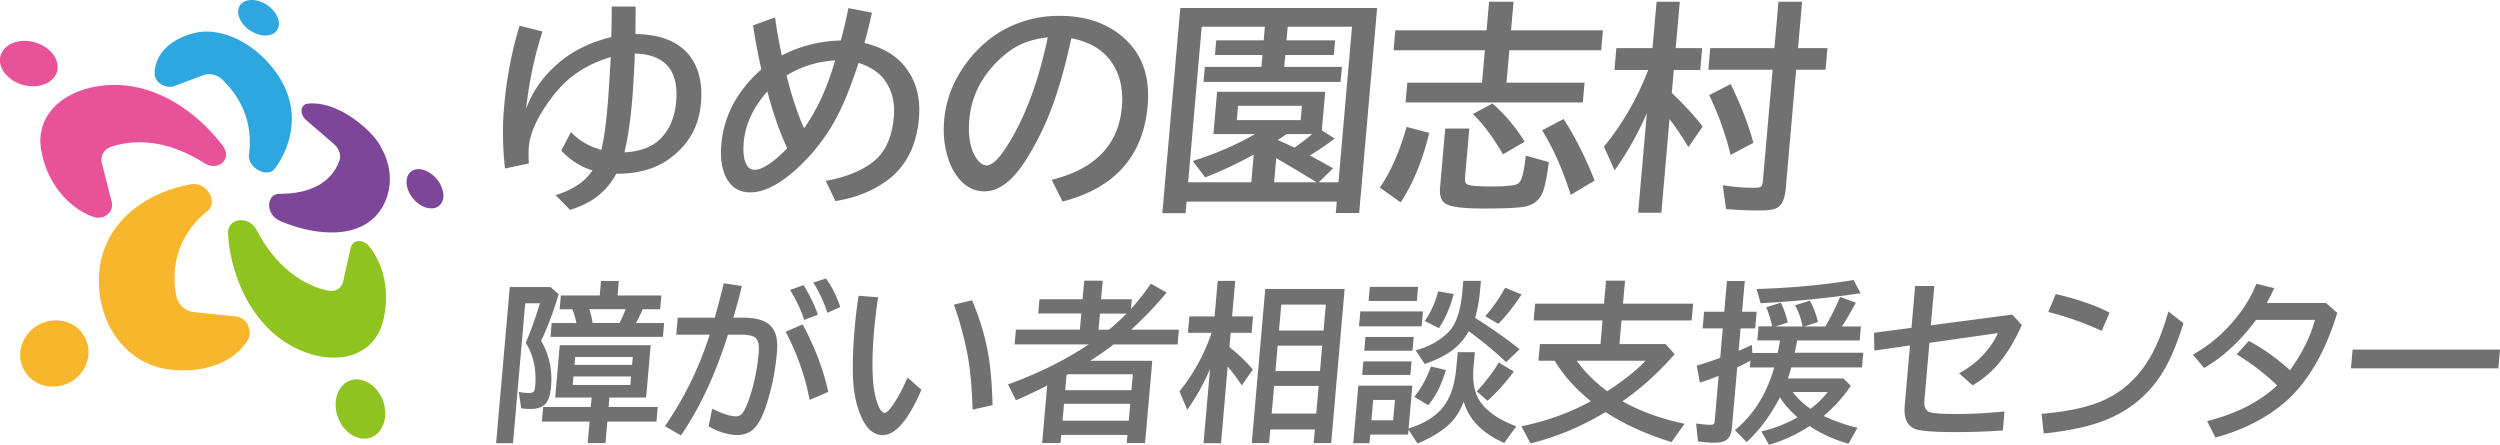 <svg xmlns="http://www.w3.org/2000/svg" viewBox="0 0 318.67 56.69"><defs><style>.h{fill:#727171}</style></defs><g id="b"><g id="c"><g><path d="M30.87 2.93c.22.3.49.57.79.8.3.23.63.41.96.55.34.13.68.22 1.01.24.33.02.65-.01.93-.11s.5-.25.67-.45c.16-.19.26-.43.3-.69.04-.26.02-.54-.07-.83a2.83 2.83 0 00-.45-.88c-.21-.29-.47-.55-.76-.77-.29-.22-.6-.4-.92-.53-.32-.13-.66-.22-.98-.25-.32-.03-.64 0-.93.08-.29.09-.52.23-.69.42-.17.19-.29.42-.34.67-.05.26-.04.54.04.84.08.3.23.61.45.91m-10.95 7.21c.07.11.16.22.26.32s.22.19.35.27c.13.09.27.16.42.21.14.05.29.09.43.11.14.02.28.03.42.01.14-.01.27-.04.39-.09l3.82-1.42c.18-.07.38-.1.58-.11.2 0 .41.02.61.08a2.605 2.605 0 011.14.64c.38.37.83.84 1.26 1.41.44.57.87 1.25 1.24 2.03.37.78.67 1.67.84 2.67.17 1.01.21 2.14.05 3.39-.03.24-.01.47.05.68.06.21.15.41.27.58.12.18.26.33.42.46s.32.24.48.33c.12.06.25.12.39.17.14.04.28.08.42.09.14.02.29.02.43 0s.28-.06.41-.13c.04-.02.08-.05.12-.07l.12-.09c.04-.03.07-.07.11-.11.04-.04.07-.08.1-.12.63-.85 1.17-1.84 1.55-2.92.37-1.06.59-2.19.59-3.38 0-1.16-.22-2.37-.71-3.58-.48-1.2-1.24-2.42-2.34-3.63a13.53 13.53 0 00-2.18-1.93c-.77-.54-1.57-.99-2.38-1.31-.81-.33-1.64-.54-2.44-.63-.81-.09-1.61-.05-2.36.14-.06.01-.12.03-.18.04-.06.02-.12.03-.17.05-.06.02-.11.03-.17.05-.06.02-.11.03-.17.05-.66.21-1.27.49-1.8.81-.54.33-1 .71-1.39 1.14-.39.43-.69.91-.89 1.42-.21.52-.31 1.07-.31 1.64 0 .12.02.24.06.36.04.12.1.24.17.35" fill="#2ea7e0"/><path d="M56.49 24.6c-.02-.16-.06-.32-.11-.49a4.94 4.94 0 00-.19-.49c-.08-.16-.16-.31-.26-.46-.1-.15-.21-.29-.33-.43a3.5 3.5 0 00-.39-.38c-.23-.2-.47-.36-.71-.48s-.48-.21-.72-.26c-.24-.05-.47-.06-.68-.03-.22.03-.42.1-.59.2-.04.03-.08.05-.12.09-.04.03-.08.06-.11.1-.04.04-.07.07-.1.11-.03.04-.06.08-.09.13-.15.23-.24.51-.26.8-.03.3.01.62.1.94a3.802 3.802 0 001.19 1.83c.14.12.29.23.44.33.15.1.31.18.46.24.15.07.31.12.47.15.16.04.31.05.46.06.09 0 .18 0 .26-.01.08-.01.17-.03.24-.05.08-.02.15-.05.22-.08s.14-.07.2-.12l.12-.09c.04-.03.08-.07.11-.11.04-.04.07-.08.1-.12.03-.04.06-.09.09-.13.07-.12.12-.24.16-.38.04-.13.06-.28.07-.42 0-.15 0-.3-.02-.46m-7.99-5.96c-.42-.71-.96-1.37-1.59-1.98-.63-.6-1.29-1.14-1.95-1.59-.66-.46-1.33-.84-1.99-1.13a8.66 8.66 0 00-1.95-.63c-.63-.12-1.24-.15-1.81-.08-.03 0-.05 0-.08.01-.03 0-.05.01-.07.02-.02 0-.05.01-.07.02-.02 0-.04.02-.07.03a.76.76 0 00-.19.12c-.06.05-.1.1-.15.16-.04.06-.07.13-.1.2-.02.07-.04.15-.05.24 0 .11 0 .23.02.35.02.12.06.23.12.35.05.11.12.23.21.33.08.11.18.21.29.3l3.44 2.97c.17.15.31.31.44.48.12.17.22.35.28.54.07.18.11.37.12.55 0 .18-.01.36-.07.52-.08.23-.18.49-.32.76s-.31.55-.52.84a6.026 6.026 0 01-1.87 1.61c-.28.16-.58.3-.92.43-.34.13-.7.25-1.1.34-.4.1-.83.17-1.3.23-.47.05-.97.08-1.51.08-.08 0-.15 0-.22.01-.07 0-.13.02-.2.03-.06.01-.12.03-.18.05-.06.02-.11.05-.16.07-.12.07-.22.15-.31.24s-.16.2-.21.31c-.05.11-.09.23-.12.35-.03.12-.04.24-.04.36a2.165 2.165 0 00.31 1.11c.11.19.26.37.44.53.18.16.4.3.67.42.92.39 1.9.72 2.89.97.99.25 1.99.41 2.97.46.97.05 1.92 0 2.8-.19.87-.19 1.69-.5 2.41-.97.26-.17.5-.35.73-.56.23-.2.44-.43.64-.67.2-.24.38-.51.55-.79a7.015 7.015 0 00.96-3.24c.04-.78-.05-1.57-.26-2.35-.2-.77-.52-1.52-.95-2.22" fill="#7d4698"/><path d="M48.29 33.45c-.32-.72-.71-1.4-1.19-2-.09-.12-.19-.22-.3-.31a1.783 1.783 0 00-.7-.37c-.12-.03-.25-.04-.37-.04-.05 0-.11 0-.16.02-.05 0-.1.02-.15.04-.05.01-.09.03-.14.05-.04.02-.09.04-.13.07-.06.04-.11.08-.15.13a1.01 1.01 0 00-.23.35c-.03.07-.05.14-.07.21l-.96 4.27c-.02.1-.05.2-.09.29-.04.09-.08.18-.14.26-.05.08-.11.15-.18.22a.91.91 0 01-.21.18 1.35 1.35 0 01-.56.24c-.1.02-.21.03-.32.03-.11 0-.22-.01-.34-.03-.52-.1-1.17-.28-1.89-.57-.72-.3-1.53-.71-2.36-1.3-.83-.59-1.7-1.34-2.54-2.31-.84-.96-1.66-2.13-2.39-3.54-.14-.27-.3-.48-.49-.66-.18-.17-.38-.31-.58-.4a2.12 2.12 0 00-1.17-.2c-.05 0-.11.01-.16.03-.05.01-.11.03-.16.04-.05.02-.11.04-.16.06a1.72 1.72 0 00-.48.31c-.1.09-.18.2-.25.32s-.13.27-.16.42c-.03.16-.05.34-.04.53.07 1.38.32 2.88.76 4.41.45 1.55 1.1 3.12 1.98 4.59.89 1.48 2.01 2.84 3.37 3.96 1.36 1.12 2.96 1.99 4.79 2.48.69.19 1.37.3 2.02.34.64.04 1.26.01 1.84-.08.58-.09 1.12-.25 1.62-.47.5-.22.95-.49 1.36-.82.25-.2.47-.42.68-.66.21-.24.4-.49.57-.77.17-.27.32-.56.45-.87.13-.31.23-.63.32-.97.22-.88.34-1.77.37-2.64.03-.86-.04-1.71-.19-2.53a10.5 10.5 0 00-.71-2.31m.28 17.1c-.22-.43-.5-.82-.83-1.15-.33-.33-.71-.6-1.12-.78-.2-.09-.4-.15-.61-.2-.2-.04-.4-.06-.6-.06-.2 0-.39.03-.58.08-.19.05-.37.12-.55.22-.04.02-.07.04-.11.06-.03.02-.07.04-.1.07l-.1.07c-.03.02-.06.05-.1.08-.12.1-.24.22-.35.35-.11.13-.2.27-.29.42-.09.15-.16.31-.22.48-.06.17-.11.35-.15.54-.1.49-.11 1-.04 1.49.07.5.23.99.45 1.44.22.45.51.87.86 1.21.35.35.74.63 1.18.81.11.04.21.08.32.11.11.03.21.06.32.08.11.02.21.03.32.04h.31c.1 0 .2-.02.3-.04.1-.02.2-.04.3-.07.1-.03.19-.07.28-.11.09-.04.18-.09.27-.15.04-.02.07-.05.1-.07l.1-.07c.03-.03.06-.05.1-.08.03-.03.06-.05.09-.08.12-.11.23-.24.33-.38s.19-.28.27-.44a3.722 3.722 0 00.33-1.05c.08-.49.07-.98-.02-1.47-.08-.48-.24-.95-.46-1.38" fill="#8fc31f"/><path d="M4.39 10.99c.1 0 .19-.01.29-.02.09-.01.19-.02.28-.04.09-.02.18-.03.27-.06.09-.02.17-.05.26-.07a3.844 3.844 0 00.69-.31c.1-.06.2-.13.3-.21.09-.08.18-.16.26-.24.13-.14.25-.3.34-.46.09-.16.16-.33.2-.5a2.203 2.203 0 000-1.1c-.1-.39-.28-.76-.54-1.09-.26-.33-.58-.63-.96-.88s-.8-.45-1.25-.59a4.9 4.9 0 00-1.43-.21c-.1 0-.19 0-.28.01-.09 0-.18.02-.28.03-.09.01-.18.03-.27.05l-.26.06c-.13.04-.25.08-.37.12-.12.05-.23.1-.34.16-.11.06-.21.12-.31.2-.1.07-.19.15-.28.23-.15.14-.27.29-.37.45A2.053 2.053 0 000 7.57c0 .19 0 .38.05.58.08.41.27.79.53 1.14.27.35.61.66 1 .92.4.26.85.46 1.32.6.48.13.98.2 1.48.18m8.95 16.58s.05-.03.08-.04c.03-.01.05-.03.08-.04.03-.01.05-.03.08-.05.02-.02.05-.03.07-.05.13-.1.25-.21.34-.34.09-.12.17-.26.22-.4.05-.14.08-.29.09-.44 0-.15-.01-.31-.05-.47l-1.25-4.92c-.06-.22-.07-.44-.05-.65.02-.21.08-.41.18-.59.09-.18.22-.35.38-.49s.34-.26.56-.34h.03l.03-.03h.03s.02-.02.04-.02c.54-.18 1.23-.36 2.03-.46.8-.11 1.71-.14 2.72-.05 1 .09 2.11.32 3.3.73 1.18.41 2.45 1.01 3.8 1.86.19.12.38.21.56.27a1.987 1.987 0 00.98.07c.14-.03.28-.07.4-.13.04-.02.08-.04.11-.06.04-.02.07-.04.11-.07l.1-.07c.03-.03.06-.05.09-.08.11-.11.2-.24.28-.39.07-.15.12-.32.14-.5.02-.18 0-.38-.07-.59a2.36 2.36 0 00-.35-.66c-.81-1.08-1.8-2.16-2.91-3.16-1.12-1-2.37-1.92-3.73-2.66-1.37-.75-2.86-1.33-4.44-1.65-1.6-.32-3.31-.38-5.11-.06-.16.03-.31.06-.46.09-.15.03-.3.07-.45.11-.15.04-.3.08-.44.12-.15.04-.29.09-.43.14-.87.3-1.66.69-2.34 1.16-.69.48-1.28 1.04-1.74 1.66-.47.63-.81 1.33-1 2.09-.2.76-.25 1.57-.13 2.42.14.99.4 1.94.77 2.85.37.91.85 1.76 1.42 2.52.57.77 1.23 1.45 1.97 2.03.73.58 1.54 1.04 2.4 1.37.13.05.27.09.41.12.14.03.27.04.41.03.13 0 .27-.02.4-.05.13-.03.25-.07.37-.13" fill="#e85298"/><path d="M31.65 41.48c-.08-.16-.18-.31-.29-.44-.11-.13-.23-.25-.37-.34a1.877 1.877 0 00-.91-.36l-5.37-.56c-.27-.03-.53-.1-.77-.21-.24-.11-.47-.26-.66-.44-.2-.18-.37-.39-.5-.62-.13-.23-.23-.48-.29-.75-.13-.63-.24-1.39-.24-2.25 0-.85.08-1.8.33-2.78.25-.97.66-1.98 1.29-2.98.62-.98 1.46-1.95 2.56-2.85.21-.17.35-.36.44-.56.09-.2.14-.41.14-.61s-.03-.41-.09-.6-.15-.37-.24-.53c-.1-.16-.23-.32-.38-.47a2.38 2.38 0 00-.53-.4c-.2-.11-.42-.2-.66-.24-.24-.04-.5-.05-.78 0-.36.06-.72.14-1.09.23-.37.09-.74.19-1.11.31-.37.12-.75.25-1.12.39-.37.15-.74.31-1.11.48-.99.47-1.95 1.05-2.83 1.75-.9.71-1.71 1.53-2.39 2.49-.69.97-1.25 2.07-1.61 3.31-.37 1.26-.53 2.66-.44 4.21.08 1.33.36 2.6.81 3.77.45 1.18 1.08 2.25 1.85 3.18.77.93 1.68 1.71 2.7 2.29 1.01.58 2.13.98 3.31 1.15.83.12 1.64.17 2.41.15.77-.02 1.52-.1 2.22-.24.7-.14 1.36-.34 1.97-.59a9 9 0 001.68-.91c.21-.14.4-.3.59-.46.19-.16.37-.33.53-.5.17-.18.33-.36.47-.55.15-.19.28-.39.41-.59.08-.14.15-.28.19-.43.04-.15.06-.31.07-.47 0-.16-.02-.32-.06-.48-.04-.16-.1-.32-.17-.48m-21.24.79c-.34-.4-.75-.73-1.23-.98a4.19 4.19 0 00-1.6-.46c-.23-.02-.46-.03-.69-.01-.23.01-.45.04-.67.09a4.707 4.707 0 00-2.08 1.05 4.1 4.1 0 00-.69.75c-.2.28-.37.58-.51.89-.13.32-.23.66-.28 1.01a4.07 4.07 0 00.39 2.45c.13.25.29.48.47.71.18.22.39.42.61.59.22.17.46.33.72.45.25.13.52.23.8.3.28.07.57.12.86.14.24.01.47 0 .71-.01.23-.02.46-.06.69-.12.22-.06.44-.13.66-.22.21-.09.42-.2.62-.32l.15-.09c.05-.03.1-.07.14-.1.05-.03.09-.07.14-.11l.14-.11c.22-.19.43-.4.6-.62a4.441 4.441 0 00.78-1.47c.08-.26.14-.53.16-.81.06-.57 0-1.12-.16-1.62s-.42-.96-.75-1.36" fill="#f8b62d"/><g><path class="h" d="M69.15 4.01a49.081 49.081 0 00-2.08 9.85c.83-2.3 2.27-4.3 4.33-6 1.75-1.45 3.92-2.49 6.53-3.14v-.43c.04-1.37.05-2.52.05-3.46h3.04v.11c0 .84 0 1.87-.02 3.1v.3c3.1.04 5.36.9 6.77 2.6 1.28 1.54 1.81 3.63 1.57 6.28-.27 3.04-1.69 5.44-4.28 7.2-1.69 1.15-3.86 1.73-6.51 1.73-.85 1.57-2.01 2.76-3.49 3.59-.66.37-1.46.71-2.39 1.02l-1.85-1.89c2.2-.67 3.76-1.72 4.7-3.15-1.43-.42-2.76-1.26-3.98-2.51l1.24-2.38c1.02 1.09 2.31 1.84 3.87 2.27.32-1.28.57-3.05.77-5.29.14-1.59.28-3.77.43-6.54-2.34.71-4.26 1.77-5.76 3.19-1.07 1.01-2.07 2.28-3 3.79-1 1.63-1.56 3.11-1.68 4.45-.05.61-.05 1.32 0 2.13l-3.04.65c-.3-2.73-.34-5.32-.12-7.78.32-3.7.98-7.18 1.98-10.42l2.92.73zm11.77 2.81c-.08 2.23-.19 4.19-.33 5.87-.25 2.82-.58 5.06-.99 6.73 1.95-.1 3.45-.65 4.49-1.64 1.22-1.17 1.92-2.77 2.1-4.81.35-3.98-1.41-6.03-5.26-6.15zM98.8 2.25c.17 1.3.46 2.91.85 4.82 2.33-1.21 4.84-1.84 7.53-1.91.36-1.34.68-2.72.96-4.13l3.01.59c-.33 1.46-.65 2.74-.96 3.86 1.99.48 3.55 1.3 4.67 2.46 1.77 1.85 2.53 4.24 2.27 7.17-.31 3.55-1.69 6.2-4.14 7.96-1.82 1.31-3.98 2.16-6.5 2.56l-1.23-2.57c2.48-.46 4.46-1.24 5.92-2.34 1.6-1.2 2.52-3.13 2.75-5.79.17-1.94-.26-3.57-1.28-4.86-.73-.93-1.8-1.61-3.21-2.05-.95 2.88-1.85 5.14-2.72 6.79a24.168 24.168 0 01-4.5 6.08c-2.46 2.42-4.66 3.63-6.59 3.63-1.52 0-2.59-.74-3.22-2.21-.44-1.06-.6-2.34-.47-3.86.32-3.69 2.03-6.89 5.11-9.61-.38-1.61-.73-3.48-1.06-5.61l2.78-1zm-.99 9.4C96 13.7 95 15.87 94.8 18.16c-.09 1.04-.02 1.88.22 2.53.23.64.62.95 1.18.95.96 0 2.35-.91 4.15-2.74-.97-2.07-1.81-4.49-2.54-7.26zm8.64-3.95c-2.21.12-4.27.76-6.19 1.92.65 2.6 1.39 4.84 2.23 6.73 1.66-2.33 2.98-5.21 3.96-8.65zm27.6 15.22c5.55-1.36 8.53-4.46 8.96-9.3.18-2.11-.2-3.92-1.16-5.45-1.07-1.71-2.83-2.81-5.29-3.3-.92 4.28-1.97 7.78-3.15 10.5-.81 1.91-1.78 3.71-2.89 5.4-1.6 2.41-3.28 3.62-5.05 3.62-1.31 0-2.43-.59-3.36-1.77-.59-.75-1.04-1.66-1.35-2.75-.41-1.41-.55-2.92-.41-4.55.23-2.63 1.17-5.04 2.81-7.26 1.67-2.26 3.72-3.9 6.16-4.92 1.78-.75 3.69-1.12 5.73-1.12 3.19 0 5.83.85 7.91 2.56 2.55 2.09 3.66 5.05 3.33 8.89-.56 6.42-4.18 10.5-10.85 12.22l-1.39-2.78zm-.49-18.16c-1.65.18-3.06.62-4.22 1.31-.74.45-1.49 1.05-2.25 1.8-2.11 2.12-3.29 4.58-3.53 7.37-.18 2.04.09 3.63.8 4.78.44.71.9 1.06 1.39 1.06.67 0 1.48-.73 2.44-2.2 2.35-3.57 4.14-8.27 5.37-14.12zm41.98-3.75l-2.29 26.14h-2.98l.13-1.45h-19.15l-.13 1.48h-2.96l2.29-26.16h25.08zm-8.57 18.81c.99.53 1.97 1.07 2.95 1.63l-1.81 1.78h2.5l1.73-19.82h-8.2l-.15 1.73h6.19l-.16 1.87h-6.19l-.13 1.51h7.35l-.17 1.92h-17.47l.17-1.92h7.21l.13-1.51h-6.05l.16-1.87h6.05l.15-1.73h-8.05l-1.73 19.82h8.05l.31-3.52c-2.15 1.17-4.21 2.14-6.19 2.9l-1.58-2.09c2.86-.89 5.51-2.04 7.94-3.43h-5.31l.47-5.39h13.78l-.43 4.91 1.64 1.05c-.87.68-1.93 1.4-3.17 2.16zm-9.16-6.33l-.16 1.82h8.14l.16-1.82h-8.14zm10 9.74c-.1-.06-.29-.18-.58-.36-1.78-1.08-3.3-1.98-4.55-2.71l-.27 3.07h5.4zM165 18.82c.78-.54 1.53-1.12 2.26-1.73h-3.25c-.11.07-.49.33-1.13.76.86.38 1.57.7 2.12.97zm10.89 5.09c1.35-1.95 2.49-4.53 3.41-7.73l2.89.76c-.87 3.54-2.09 6.49-3.65 8.86l-2.65-1.89zm13.6-20.04l.32-3.65h3.12l-.32 3.65h11.71l-.22 2.54h-11.71l-.36 4.13h9.95l-.22 2.52h-22.59l.22-2.52h9.52l.36-4.13h-11.63l.22-2.54h11.63zm-5.27 12.51h3.07l-.54 6.17c-.05.54.06.87.32.97.4.17 1.42.25 3.04.25 1.54 0 2.59-.08 3.14-.25.35-.1.61-.43.77-.98.16-.52.3-1.3.43-2.34l.04-.36 2.94.82-.05.36c-.24 1.81-.51 3.03-.81 3.66-.43.92-1.19 1.48-2.28 1.67-.9.16-2.63.23-5.18.23-2.32 0-3.85-.16-4.59-.48s-1.06-1.04-.96-2.16l.66-7.56zm7.36 3.29c-1.3-2.23-2.58-3.94-3.84-5.13l2.5-1.35c1.54 1.33 2.91 2.95 4.11 4.87l-2.78 1.62zm8.64 5.16c-1.04-3.25-2.26-5.99-3.65-8.21l2.74-1.45c1.52 2.38 2.84 4.99 3.95 7.85l-3.03 1.81zm9.7-10.41c-1.13 2.61-2.5 5.04-4.11 7.3l-1.36-3.03c2.36-2.88 4.24-6.13 5.64-9.77h-4.3l.24-2.78h4.61l.52-5.92h2.96l-.52 5.92h3.37l-.24 2.78h-3.37l-.26 2.93c1.63 1.54 2.94 2.97 3.93 4.29l-1.81 2.61c-.9-1.47-1.7-2.66-2.41-3.57l-1.04 11.94h-2.96l1.11-12.7zm16.26-8.28l.52-5.92h3.01l-.52 5.92h3.75l-.24 2.75h-3.75l-1.32 15.13c-.11 1.22-.44 2.02-1.01 2.41-.4.27-1.13.4-2.19.4-1.66 0-3.13-.06-4.42-.19l-.41-3.03c1.32.22 2.69.33 4.09.33.47 0 .76-.08.87-.25.08-.12.13-.35.16-.7l1.23-14.1h-8.19l.24-2.75h8.19zm-5.58 13.61c-.68-2.75-1.6-5.28-2.73-7.62l2.73-1.41c1.3 2.62 2.26 5.11 2.9 7.49l-2.9 1.53z"/></g><g><path class="h" d="M68.99 43.46c1.02 1.77 1.44 3.71 1.25 5.83-.08.96-.29 1.66-.61 2.07-.39.51-1.06.77-2 .77-.48 0-.88-.03-1.19-.09l-.32-2.1c.33.1.75.15 1.27.15.33 0 .54-.06.64-.17.1-.11.16-.35.19-.72.18-2.09-.22-3.93-1.2-5.51l.09-.21c.56-1.32 1.13-2.92 1.72-4.82h-1.88l-1.56 17.83h-2.15l1.74-19.9h5.19l1.05.91c-.72 2.35-1.47 4.33-2.25 5.96zm8.69 7.21l-.1 1.2h6.26l-.16 1.87h-6.26l-.24 2.74h-2.27l.24-2.74h-6.08l.16-1.87h6.08l.1-1.2h-4.64l.58-6.67h11.59l-.58 6.67h-4.67zm3.39-9.49h3.58l-.15 1.76H70.17l.15-1.76h3.15c-.11-.57-.28-1.16-.51-1.76h-1.62l.15-1.76h4.96l.16-1.85h2.27l-.16 1.85h5.58l-.15 1.76h-2.24c-.17.43-.45 1.02-.84 1.76zm-7.97 6.81l-.1 1.08h7.34l.1-1.08H73.1zm.22-2.49l-.09 1.01h7.34l.09-1.01h-7.34zm5.65-4.33c.25-.48.51-1.07.79-1.76h-4.65c.02.06.04.13.07.21.17.52.29 1.04.36 1.55h3.44zm7.42-.68h4.72c.31-1.09.67-2.45 1.07-4.07l.08-.31 2.31.35c-.37 1.5-.74 2.85-1.1 4.03h1.29c1.71 0 2.9.38 3.57 1.15.6.69.84 1.76.71 3.21-.21 2.45-.67 4.73-1.38 6.86-.4 1.21-.84 2.09-1.32 2.67-.6.72-1.38 1.07-2.34 1.07-1.15 0-2.38-.37-3.68-1.11l.46-2.24c1.29.64 2.32.97 3.06.97.39 0 .71-.21.96-.63.27-.45.54-1.11.82-1.97.56-1.74.92-3.56 1.09-5.48.09-1.01-.06-1.66-.44-1.96-.33-.25-.94-.37-1.84-.37h-1.64c-1.57 5.02-3.57 9.3-5.99 12.84l-2.04-1.17c2.5-3.65 4.4-7.54 5.7-11.67H86.2l.19-2.18zm16.81 10.49c-.55-2.95-1.56-5.84-3.05-8.69l2.16-.94c1.54 2.85 2.63 5.72 3.27 8.6l-2.38 1.02zm-.69-10.19c-.34-1.15-.94-2.42-1.8-3.83l1.71-.62c.76 1.21 1.37 2.47 1.84 3.77l-1.75.67zm2.95-.91c-.43-1.37-1.03-2.65-1.79-3.86l1.61-.52c.73.97 1.34 2.18 1.83 3.64l-1.66.74zm11.99 9.8c-1.65 3.86-3.3 5.78-4.93 5.78-1.17 0-2.1-.82-2.79-2.45-.53-1.26-.85-2.65-.96-4.17-.13-1.84-.07-4.21.18-7.1.11-1.25.27-2.6.49-4.04l2.49.19c-.22 1.44-.38 2.81-.5 4.1-.4 4.55-.25 7.72.45 9.52.28.74.58 1.11.89 1.11.2 0 .47-.23.81-.68.69-.92 1.39-2.19 2.1-3.81l1.76 1.54zm6.53 2.53c-.1-2.99-.33-5.41-.7-7.25-.45-2.23-1.01-4.28-1.69-6.13l2.32-.55c.97 2.32 1.65 4.55 2.03 6.7.32 1.74.51 3.96.58 6.66l-2.54.58zm20.19-12.84c.9-.99 1.74-2.06 2.53-3.21l2.01 1.13c-1.31 1.59-2.82 3.17-4.51 4.73h6.07l-.17 1.89h-8.15c-.79.62-1.79 1.31-2.98 2.08h7.91l-.92 10.48h-2.34l.09-1.03h-8.44l-.09 1.03h-2.34l.64-7.33c-1.37.71-2.7 1.34-3.98 1.88l-1.01-2.03c3.74-1.33 7.17-3.02 10.29-5.09h-9.45l.17-1.89h8.15l.18-2.05h-5.49l.16-1.81h5.49l.21-2.37h2.36l-.21 2.37h3.92l-.11 1.21zm-8.54 12.1l-.19 2.15h8.44l.19-2.15h-8.44zm.5-3.75l-.09.04-.09.06-.17 1.92h8.44l.18-2.03h-8.27zm7.48-7.75h-3.4l-.18 2.05h1.33c.62-.5 1.37-1.19 2.25-2.05zm10.63 7.06c-.78 1.84-1.75 3.57-2.9 5.21l-1-2.36c1.78-2.18 3.15-4.66 4.1-7.46h-3.01l.18-2.09h3.21l.4-4.53h2.23l-.4 4.53h2.67l-.18 2.09h-2.67l-.16 1.83c1.08.83 2.08 1.78 2.98 2.85l-1.4 2.03c-.5-.77-1.09-1.57-1.8-2.41l-.85 9.77h-2.23l.83-9.45zm17.16-10.2l-1.72 19.65h-2.23l.15-1.74h-5.68l-.15 1.74h-2.21l1.72-19.65h10.12zm-8.99 12.36l-.31 3.52h5.68l.31-3.52h-5.68zm.45-5.13l-.28 3.24h5.68l.28-3.24h-5.68zm.46-5.23l-.29 3.3h5.68l.29-3.3h-5.68zm24.51 7.95l-.02.18c-.14 1.97.22 3.49 1.11 4.56.95 1.16 2.41 2.1 4.36 2.82l-1.54 2.12c-2.8-1.23-4.52-2.99-5.16-5.27-.44 1.16-1.03 2.1-1.77 2.81-1.02.98-2.39 1.83-4.13 2.53l-1.14-1.75-.05.62h-4.83l-.1 1.09h-2.06l.64-7.33h6.89l-.48 5.46c.05-.02.14-.05.28-.1 2.12-.69 3.62-1.76 4.52-3.21.7-1.11 1.13-2.65 1.3-4.61l.16-1.81H188l-.17 1.89zm-14.43-7.09h7.98l-.17 1.91h-7.98l.17-1.91zm.38 6.38h6.15l-.15 1.72h-6.15l.15-1.72zm.27-3.12h6.15l-.15 1.76h-6.15l.15-1.76zm.56-6.38h6.15l-.16 1.79h-6.15l.16-1.79zm.43 14.41l-.23 2.59h2.77l.23-2.59h-2.77zm5.25-.4c.85-1.06 1.56-2.35 2.11-3.86l1.9.44c-.52 1.82-1.27 3.32-2.25 4.49l-1.76-1.06zm7.74-10.06c2.29 1.45 4.17 2.78 5.67 4l-1.72 1.64a47.883 47.883 0 00-4.77-3.94 7.532 7.532 0 01-2.39 2.64c-.77.54-1.84 1.05-3.21 1.54l-1.16-1.74c1.74-.48 3.14-1.27 4.21-2.36.95-.96 1.53-2.7 1.75-5.21l.11-1.29h2.25l-.1 1.16c-.12 1.32-.33 2.51-.64 3.57zm-6.42.4c.75-1.07 1.32-2.33 1.71-3.79l1.97.35c-.4 1.61-1.03 3.06-1.87 4.35l-1.8-.91zm6.63 8.97c1.12-1.21 2.06-2.44 2.81-3.68l1.91 1.15c-.97 1.33-2.08 2.57-3.34 3.73l-1.38-1.2zm1.07-9.58c.88-.96 1.73-2.17 2.55-3.64l2.09.87c-1 1.52-1.99 2.77-2.97 3.74l-1.67-.98zm17.5 10.83c2.18 1.25 4.81 2.21 7.91 2.88l-1.65 2.33c-3.23-.99-6.03-2.26-8.41-3.83-3.06 1.85-6.25 3.18-9.57 4l-1.16-2.18c3.24-.67 6.19-1.73 8.85-3.2-1.95-1.57-3.49-3.29-4.61-5.16h-2.07l.19-2.12h7.72l.26-3.01h-8.78l.19-2.14h8.78l.26-2.93h2.42l-.26 2.93h8.94l-.19 2.14h-8.94l-.26 3.01h5.88l1.16 1.29c-2.22 2.5-4.44 4.49-6.66 5.99zm-1.94-1.27c2.2-1.44 3.83-2.74 4.88-3.89h-8.77c1.04 1.45 2.34 2.75 3.9 3.89zm21.73-4.91c.08-.37.17-.81.25-1.32l.04-.25H224l.16-1.79h1.73c-.19-.91-.44-1.73-.76-2.43l1.87-.59c.39.79.68 1.63.88 2.53l-1.56.5h3.46c-.23-1.08-.56-1.98-.97-2.7l1.89-.58c.47.83.81 1.74 1.03 2.72l-1.74.56h2.69c.78-1.37 1.4-2.62 1.87-3.76l2.01.73c-.75 1.38-1.34 2.39-1.77 3.03h2.42l-.16 1.79h-7.97c-.05.31-.15.83-.31 1.56h8.74l-.16 1.87h-9.02c-.1.37-.24.84-.43 1.41h7.08l.94.94c-.96 1.42-2.12 2.71-3.47 3.85 1.55.7 2.99 1.2 4.32 1.49l-1.14 2.03c-1.74-.47-3.4-1.21-4.98-2.24-.06.04-.12.08-.19.13a18.974 18.974 0 01-4.97 2.26l-.98-1.72c1.54-.33 3.08-.92 4.62-1.78-.94-.81-1.69-1.67-2.24-2.56-1.23 2.35-2.65 4.25-4.25 5.71l-1.5-1.52c2.37-1.93 4.04-4.59 5.02-7.99h-3.11l.08-.86c-.44.23-1 .52-1.69.85l-.68 7.72c-.06.68-.26 1.17-.61 1.46-.33.28-.85.42-1.55.42-.78 0-1.5-.06-2.16-.19l-.24-2.26c.81.11 1.41.17 1.8.17.25 0 .4-.04.46-.13.06-.07.09-.2.11-.37l.5-5.74c-.79.33-1.59.61-2.39.86l-.4-2.16c1.09-.33 2.08-.66 2.99-.99l.33-3.76h-2.57l.19-2.12h2.57l.34-3.92h2.27l-.34 3.92h1.86l-.19 2.12h-1.86l-.25 2.85c.35-.14.92-.39 1.7-.74l.04 1.02h3.24zm-2.69-8.12c4.47-.14 8.59-.52 12.36-1.15l.9 1.69c-4.2.62-8.45 1.05-12.75 1.27l-.51-1.81zm6.88 15.27c.88-.67 1.61-1.39 2.19-2.14h-4.45c.56.79 1.31 1.5 2.26 2.14zm13.33-15.65h2.44l-.44 5.01 10.38-1.37 1.22 1.33c-.98 2.2-2.09 3.97-3.34 5.33-.85.93-1.83 1.71-2.94 2.36l-1.72-1.54c1.3-.69 2.43-1.59 3.4-2.71.67-.78 1.18-1.58 1.54-2.41l-8.72 1.24-.64 7.34c-.07.84.17 1.35.74 1.51.49.15 1.6.22 3.33.22 1.96 0 4.01-.11 6.14-.32l-.21 2.42c-1.94.14-3.94.21-5.98.21-2.84 0-4.59-.14-5.26-.42-.98-.41-1.4-1.39-1.27-2.95l.67-7.67-4.54.65-.04-2.27 4.77-.63.47-5.34zm16.1 16.29c3.55-.3 6.3-.92 8.25-1.88 2.31-1.13 4.15-2.87 5.54-5.22.9-1.52 1.7-3.5 2.39-5.95l1.92 1.5c-.81 2.62-1.69 4.71-2.64 6.25-1.73 2.81-4.17 4.85-7.32 6.11-1.99.79-4.61 1.36-7.85 1.7l-.28-2.51zm7.67-10.58c-2.16-1-4.43-1.8-6.8-2.4l.95-2.29c2.75.64 5.04 1.43 6.87 2.38l-1.01 2.31zm28.62-3.53l1.42 1.24c-1.39 4.54-3.32 8.05-5.77 10.54-1.36 1.38-3.06 2.58-5.12 3.61-1.46.73-3.01 1.31-4.65 1.74l-1.05-2.09c3.74-.95 6.71-2.47 8.92-4.55a28.934 28.934 0 00-5.16-3.96l1.55-1.72c1.87 1.01 3.62 2.26 5.25 3.74 1.58-2.21 2.64-4.35 3.18-6.42h-7.51c-1.96 2.67-4.16 4.72-6.62 6.13l-1.42-1.69c2.37-1.35 4.38-3.14 6.03-5.37a16.15 16.15 0 002.06-3.67l2.27.56c-.29.64-.61 1.27-.95 1.89h7.59zm3.37 5.92h18.79l-.21 2.39h-18.79l.21-2.39z"/></g></g></g></g></svg>